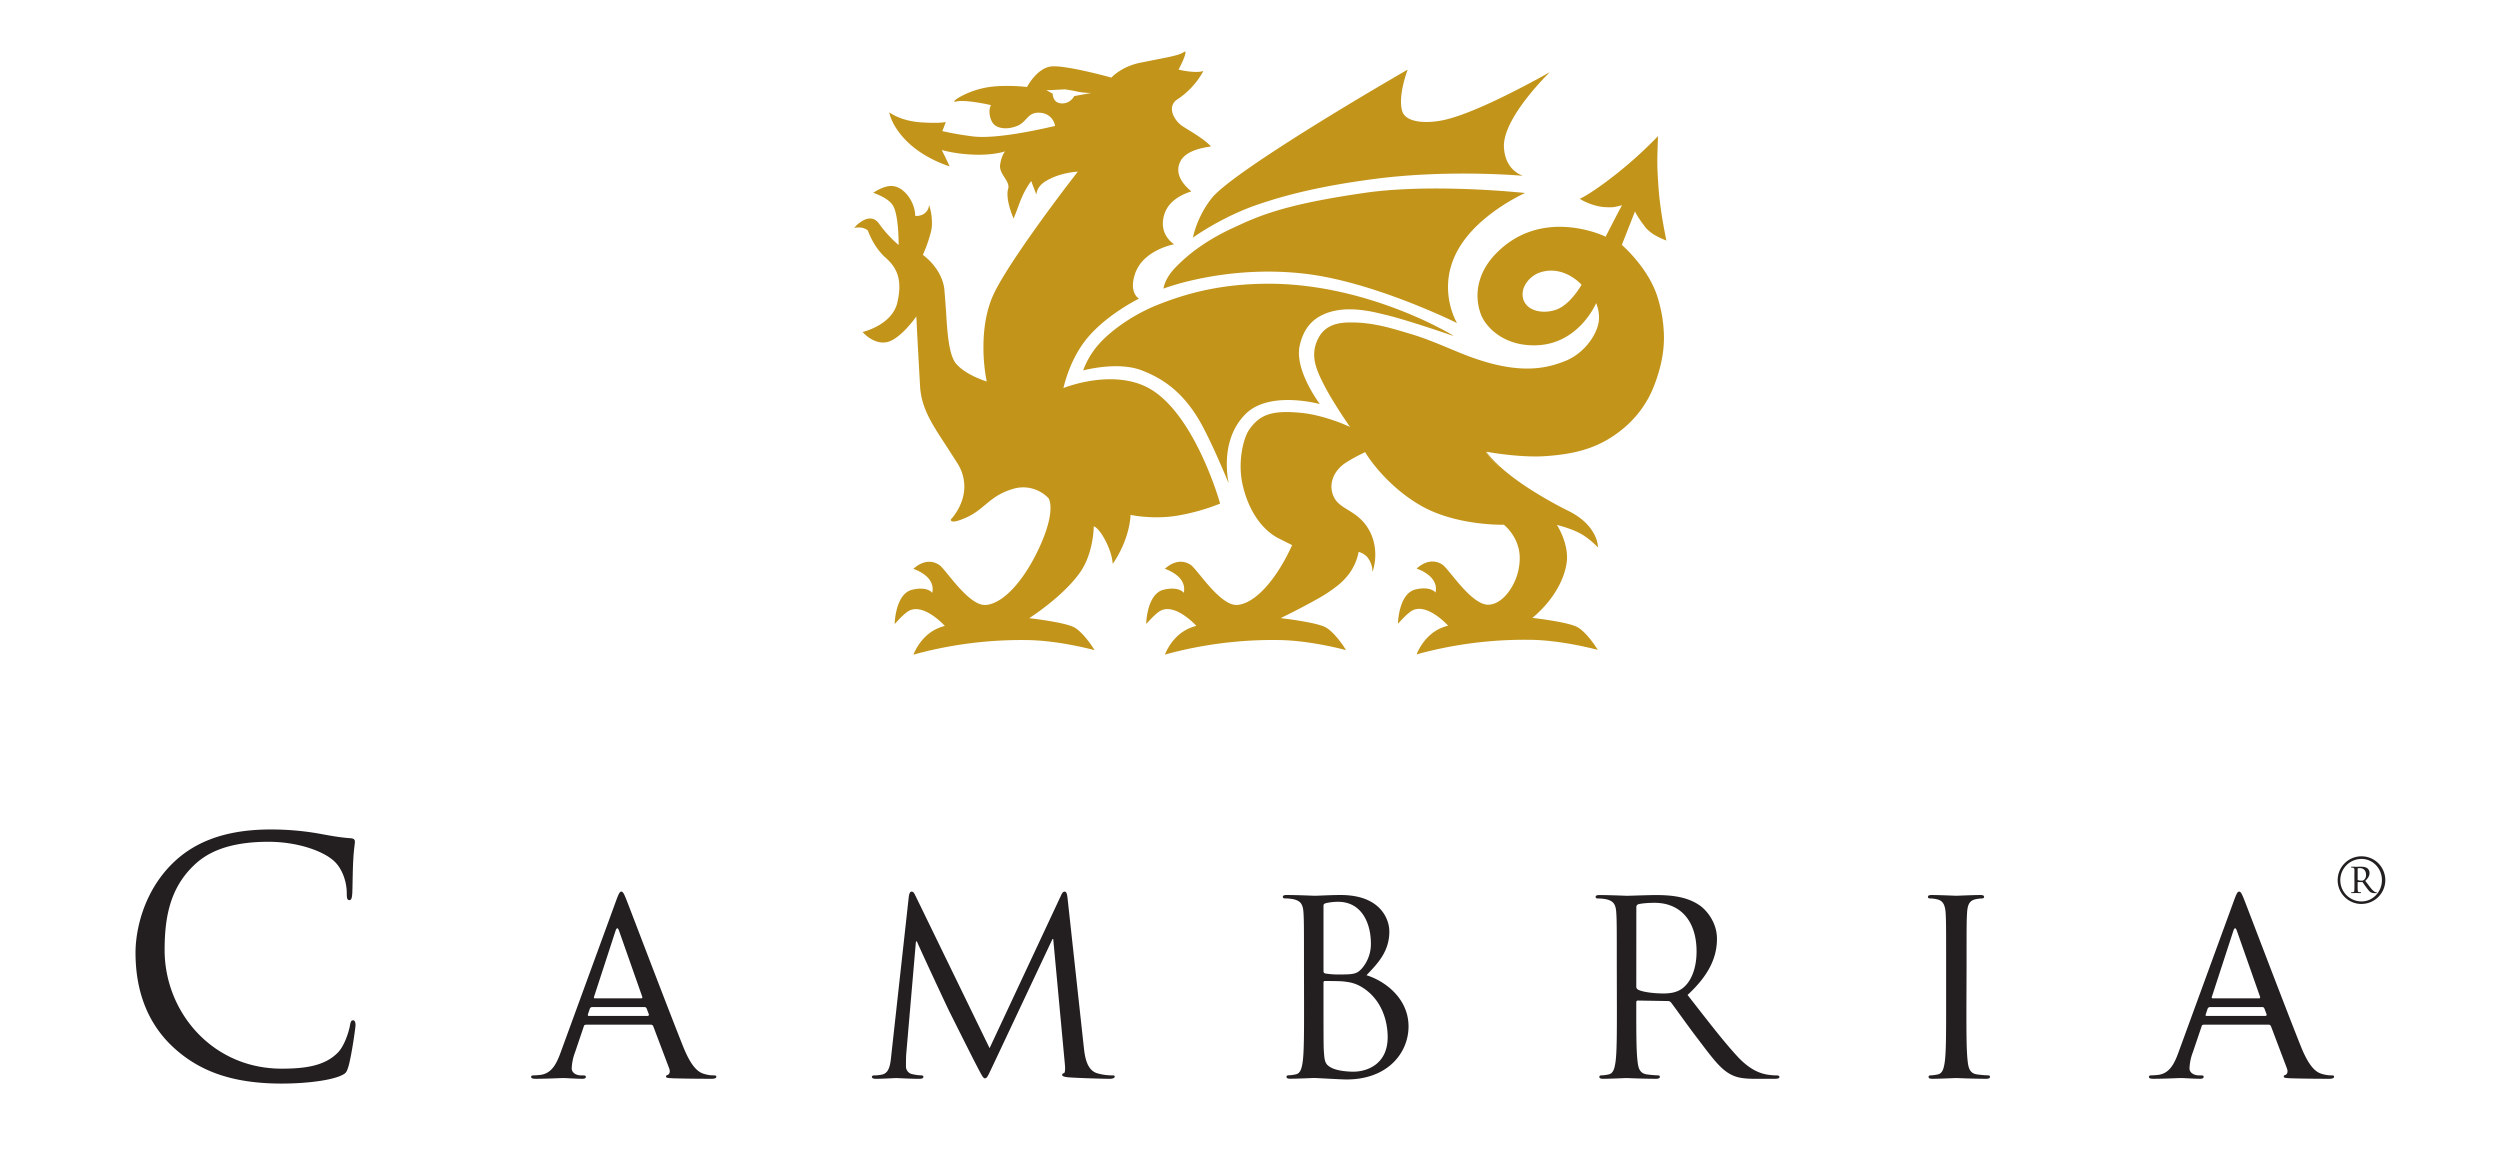 <svg id="Layer_1" data-name="Layer 1" xmlns="http://www.w3.org/2000/svg" viewBox="0 0 2000 921.63"><defs><style>.cls-1{fill:#c29419;}.cls-2{fill:#231f20;}</style></defs><path class="cls-1" d="M1150.37,261.74C1127.6,250.06,1075.6,227.48,1017,227c-41.61-.35-70.14,8.71-90.36,16.66-17.93,7-36.44,19.31-47.17,31.23a66.7,66.7,0,0,0-12.89,21.3,1.06,1.06,0,0,0,.2,0l0,.09s.44-.13,1.24-.33c5.82-1.27,28.55-6.28,45.8.5,14.2,5.58,32.42,15.54,47.55,43.28,9.52,17.45,21.29,46.26,21.41,46.55a3.08,3.08,0,0,0-.09-.68c.15.36.26.6.26.6s-.31-1.15-.65-3.17c-1.28-8.88-3.55-34.11,14.15-51.82,19-19,58.85-8.1,59.25-8a1.15,1.15,0,0,0-.14-.23l.19.05s-.63-.82-1.6-2.18c-4.66-7-18.23-28.21-14.28-44.88,3-12.63,9.43-20.58,20.24-25,16.69-6.87,36.7-1.95,46.33.41l2.26.54c16.57,3.88,53.5,16.64,53.88,16.77a4.71,4.71,0,0,0-.57-.39l.63.21S1158.23,265.74,1150.37,261.74Z"/><path class="cls-1" d="M954.31,190.12l.38-.28c.24-.16,23.16-16.64,52.06-26.38,18.46-6.24,45.75-14.18,93.11-20.34,59.59-7.76,117.51-2.55,118.1-2.5a1.35,1.35,0,0,0-.42-.22l.42,0a11.65,11.65,0,0,1-1.31-.44c-3.43-1.61-12.64-6.77-13.49-22.06-1.29-23.38,36-59.45,36.36-59.81a3.65,3.65,0,0,0-.53.24l.39-.38s-2.29,1.33-6.12,3.47c-15.52,8.44-56.34,30.36-79.57,34.9-13.93,2.71-29.19,1.49-31.9-7.37-3.73-12.13,4.2-32.86,4.27-33.07l-.25.13c0-.11.08-.2.08-.2s-4.78,2.77-12.67,7.4c-34.7,20.21-128.78,76.49-143.8,95.27a80.24,80.24,0,0,0-15,31.13Z"/><path class="cls-1" d="M1173.14,189.81c17.74-22.38,46.4-35.16,46.68-35.28a1.14,1.14,0,0,0-.31-.07l.23-.11s-3.17-.33-8.61-.78c-21.08-1.89-76.28-5.42-118.46.6-66.28,9.47-86.11,18.75-107.12,28.57-18.53,8.66-33.39,18.95-45.39,31.44-8.5,8.87-9.32,16.33-9.32,16.4l0,.3.27-.1c.5-.2,49.95-19.17,113.05-11.77,54.88,6.44,120.62,39,121.28,39.37a2.55,2.55,0,0,0-.11-.27l.19.1s-.53-.89-1.29-2.39C1160.35,247.49,1149.64,219.44,1173.14,189.81Z"/><path class="cls-1" d="M1308.11,169.39c.38,1,2.69,4.75,2.69,4.75l1.08,1.51a32.48,32.48,0,0,0,2.91,4.07l1.51,2.11c4.57,5.32,10.27,7.94,16.67,10.59a2.13,2.13,0,0,0,0-.22.2.2,0,0,0,.08,0l-.27-1.25c-.93-5.05-4.73-23.11-6-41.23-1.18-17.56-1.08-20.23-.48-37.58l.12-3.09s-.09.06-.19.13v-.14s-.38.43-1.09,1.18a345.66,345.66,0,0,1-30.78,27.94c-21.72,17.25-30.39,20.82-30.47,20.85s.12.1.15.14l-.08,0,.76.43c2.55,1.6,11.07,5.88,20.28,6.18,5.68.18,6.77-.12,9.18-.76l3.4-.82-.76,1.49c-3,5.4-12.33,23.73-12.33,23.73-.26-.34-51.32-25-88.46,14.23-12.93,13.64-17.18,30.76-11.65,46.94,3.81,11.19,19.32,27.22,46.4,25.57,32.1-2,45.42-32,46.13-33.62l.25.56c.74,2.09,3.35,9,1.26,17-2.54,9.7-11.73,22.78-25.94,28.58-17,6.9-40.16,11.58-83.73-6.08l-9.21-3.8c-11.14-4.64-21.71-9-33.1-12.26l-4.34-1.28c-11-3.25-24.73-7.3-41.21-7.3-9.85,0-20.7,1.54-26.4,13a28,28,0,0,0-3.16,12.74c0,8.15,3.66,16.12,8.5,25.44,6.67,12.84,18.58,30.12,20.19,32.42l-1.88-.81c-5.61-2.58-22-9-37.38-10.47-22.74-2.16-32.79,1.1-41.4,13.46-4.75,6.85-9.27,25.76-5.38,43.52,4.35,19.86,14.53,35.52,27.94,42.94l11.76,5.9-.43,1c-12.56,27.33-29.49,45.8-43.38,46.86-9.79.76-21.9-14.06-29.9-23.85-3.3-4-5.92-7.23-7.46-8.23-10.72-7-20.48,3.13-20.58,3.23s.1.07.16.1l0,0,.13,0a31.15,31.15,0,0,1,9.75,5.46c7.17,6.15,5.16,13,5,13.6l-.15-.15c-.66-1-4.94-4.91-15.81-2.35-13.54,3.18-14.05,27.05-14.06,27.29,0,0,.12-.08.2-.13a.9.9,0,0,1,0,.13s.19-.21.43-.53c1.43-1.45,5.14-5.85,9.32-8.95,11.84-8.74,29.46,10.33,30.21,11.15a32.19,32.19,0,0,0-5,1.64c-14.66,5.88-20.08,21.09-20.15,21.27l.22-.06a1,1,0,0,1,0,.11s.75-.24,2.09-.64a325.61,325.61,0,0,1,88.92-11c25.71.35,53.2,8,53.48,8h0a2.24,2.24,0,0,0-.11-.22l.14,0s-.32-.5-.88-1.33c-2.25-3.62-9-13-15.08-16.49-7.09-4.06-33.54-7.18-36.18-7.48l2.58-1.32c7.54-3.63,27.87-14.13,34.87-18.9,8-5.47,12.36-8.77,17.36-15.39a43.57,43.57,0,0,0,7.53-17.38,13.93,13.93,0,0,1,6.54,3.74,18.29,18.29,0,0,1,4.5,11.76v.15s.1-.13.18-.32v.34s.29-.85.65-2.29c1.43-5,3.48-17.74-3.15-30.19-4.88-9.14-11.51-13.23-17.35-16.84-4.49-2.78-8.37-5.17-10.68-9.31-5.33-9.62-1.69-21.26,8.87-28.3a143,143,0,0,1,15.68-8.56c-.1.19,14.75,25.16,43.35,42.12s67.17,16,67.57,15.95c0,.05,11.41,8.7,12.64,24.1a45.42,45.42,0,0,1-10.35,31.58c-4.32,5.06-9.2,7.94-14.08,8.31-9.79.76-21.9-14.06-29.91-23.85-3.31-4-5.91-7.23-7.45-8.23-10.72-7-20.49,3.13-20.58,3.23s.09.07.15.1l0,0,.14,0a31.15,31.15,0,0,1,9.75,5.46c7.18,6.15,5.17,13,5,13.6a.88.88,0,0,0-.14-.15c-.66-1-4.94-4.91-15.81-2.35-13.53,3.18-14.06,27.05-14.06,27.29,0,0,.13-.08.19-.13v.13s.18-.21.43-.53c1.41-1.45,5.13-5.85,9.32-8.95,11.84-8.74,29.46,10.33,30.19,11.15a32.42,32.42,0,0,0-5,1.64c-14.67,5.88-20.08,21.09-20.14,21.27l.2-.06a.39.39,0,0,1,0,.11l2.09-.64a325.61,325.61,0,0,1,88.92-11c25.73.35,53.21,8,53.48,8h0a2,2,0,0,0-.1-.22l.16,0s-.33-.5-.89-1.32c-2.25-3.62-9-13-15.08-16.5-7.21-4.13-34.38-7.28-36.28-7.5.3-.24,1-.79,2-1.67,5.95-5.05,22.44-21.3,25.48-42.52a30.05,30.05,0,0,0,.29-4.32c0-13-7.52-25-8.08-25.86l.88.2c3.21.94,13.65,3.65,20.88,8.47a69.35,69.35,0,0,1,11,9.25s0-.11,0-.23l.1.1a16.42,16.42,0,0,0-.22-2c-.71-5-4.69-17.78-23.61-27.09-8.12-4-49.35-25-65.49-47.25l2.08.33c6.71,1.23,27.91,4.24,44.06,3.25,23.33-1.43,39.35-5.93,53.61-15,16.17-10.33,27.72-24.16,34.34-41.14,5.37-13.81,8-26.27,8-39a110.22,110.22,0,0,0-4.83-31.08c-6.89-23.69-28.14-42.19-28.86-42.82.08-.24,10.29-26.26,10.61-27.06A1.4,1.4,0,0,0,1308.11,169.39ZM1201.66,375.46c.46.39.9.79,1.36,1.19C1202.55,376.25,1202.12,375.85,1201.66,375.46ZM1245,247.71c-6.68,2.35-13.84,2.21-19.16-.35a13.24,13.24,0,0,1-7.09-7.52,14.89,14.89,0,0,1,1.41-12,21.73,21.73,0,0,1,14.17-10.55c18-4.29,30.81,10.41,30.94,10.56C1265.16,227.82,1256.47,243.69,1245,247.71Zm81.38-138.47c-.07,0-.09.18-.12.32v-.19A.52.52,0,0,1,1326.38,109.24Zm-62.31,49.82c0,.05.22,0,.56-.12-.2.08-.32.15-.42.19ZM947.23,474c-.09.31-.14.53-.14.53l-.05-.05A4,4,0,0,0,947.23,474ZM1098,456.9c0-.11,0-.29,0-.46,0,.13,0,.22,0,.33A.5.5,0,0,0,1098,456.9ZM1148.5,474c-.07.31-.13.53-.13.53s0-.05-.06-.05A1.4,1.4,0,0,0,1148.5,474Zm51-100.4a79.77,79.77,0,0,1-10.82-11.85l.2,0A78.66,78.66,0,0,0,1199.52,373.55Z"/><path class="cls-1" d="M897.33,438.58c6.9-14.63,7.11-26.28,7.11-26.69a1.25,1.25,0,0,0,.19,0c1.87.55,19.14,3.65,37.13.65a167,167,0,0,0,34.3-9.65c-.08-.93-20.13-71.2-56.18-91.88-28.75-16.48-67.7-1.15-69.11-.59,0-.2.13-.62.25-1.18,1.29-4.9,6.23-23.87,19.12-39.16,15.85-18.8,40.72-31,41-31.14,0,0,0-.07-.14-.14l0,0-.27-.16c-1.51-1.25-7.12-6.09-2.76-19.41,6.3-19.25,31-23.74,31.25-23.78,0,0-.06-.08-.16-.17l.13,0s-.31-.18-.81-.52c-2.66-2.09-10.75-9-7.21-22.28,2.3-8.64,9.24-15,20.63-18.94,1-.34,1.13-.39,1.16-.55-5.59-4.61-14-13.56-8.6-24,4.4-8.47,17.41-10.66,22.32-11.48,1.69-.28,1.91-.33,2-.53-4.81-5-12.54-9.75-18.75-13.57L946.11,101c-4.13-2.61-8.54-8.34-8.57-13.83a8.74,8.74,0,0,1,4.3-7.63A63.46,63.46,0,0,0,962.6,57l-.22,0a1,1,0,0,0,0-.12,18.55,18.55,0,0,1-2.93.56c-7.31.61-16.35-1.72-16.62-1.79l.28-.57c1.62-2.85,6.31-12.63,5.07-13.66-.39-.33-1,.16-1.26.32-3.06,2.3-12.18,4-22.75,6.06l-12.5,2.48c-14.88,3.19-22.52,11.74-22.59,11.83-.17-.16-36-10-47.7-9s-19.7,16.36-19.79,16.52c0-.12-19.44-2.32-33.76.61-14.13,2.89-24.1,9.48-24.48,10.74.2.49.49.49,1,.34,7.31-2.1,27.94,2.64,28.42,2.76a1.23,1.23,0,0,0-.05.13,11,11,0,0,0-1.12,5.36,16.55,16.55,0,0,0,2.15,8.07c2.84,5.09,11,6.47,19.51,3.29,3.53-1.32,5.59-3.5,7.57-5.62,2.88-3.05,5.36-5.69,11.62-5.07a12.54,12.54,0,0,1,11.61,10.54c-.31-.09-44,11-65.64,8.36a248.12,248.12,0,0,1-24.59-4.27l0-.05c.28-.25,2.77-7.21,2.77-7.21a.43.43,0,0,0-.2,0l0-.06-.19.1c-1.11.21-5,1.13-19.06.25-16.87-1.06-25.51-7.92-25.59-8s0,.17,0,.24l-.13-.1s.13.57.37,1.4c.86,3.55,4.46,13.13,15.56,23.37,13.79,12.73,32,18.19,32.2,18.24v0a.89.89,0,0,0-.07-.19l.12,0-.44-.88c-1.29-3-5.44-11.28-5.75-11.91l.57.13a114.41,114.41,0,0,0,20.06,3.22c18.4,1.5,29-2,30.06-2.34-.05.06-.11.15-.17.24-.89,1-3,4.41-3.83,10.44a9,9,0,0,0-.1,1.25c0,3.29,1.84,6.18,3.64,9,1.6,2.52,3.12,4.92,3.12,7.38a5.78,5.78,0,0,1-.23,1.63,15.45,15.45,0,0,0-.56,4.36c0,8.42,4.79,19.19,4.85,19.32s.08-.14.11-.2a.34.34,0,0,1,.05.12l.34-.9c1.2-2.77,4.13-10.81,4.13-10.81,4.09-11.26,9.19-17.63,9.53-18.06l.18.44c.62,2,3.86,10.14,3.86,10.14a.61.61,0,0,0,.1-.26l.07.19s0-.26,0-.62c.32-1.65,1.22-6.12,7.57-9.93,11.16-6.7,24-7.4,25.45-7.47l-3.45,4.51c-12,15.42-50.41,66.51-62.94,91.58-7.14,14.27-9.07,30.67-9.07,44.2a140.92,140.92,0,0,0,2.61,27.56l-.67-.19c-3.11-1.14-16.25-5.49-23.61-13.79-6.19-6.95-7.31-26.09-8.3-43l-1.31-16.9c-2.12-17-17.05-27.32-17.2-27.42a111.49,111.49,0,0,0,6.5-18.54,27.29,27.29,0,0,0,.79-6.8A47.64,47.64,0,0,0,743.3,164c0,.13.12.63.3,1.4-.14-.48-.25-.85-.33-1.09s0-.2,0-.32,0-.16,0-.16a1.67,1.67,0,0,1,0,.31c-.05-.12-.08-.2-.08-.15a8.66,8.66,0,0,1-.4,2.49,9.47,9.47,0,0,1-6.8,5.93c-2.14.56-3.73.36-3.85.13,0-10.14-8.2-23-18.38-23.73-6.83-.48-15,5.33-15.12,5.39s.16.07.19.1l-.07,0,.6.2c2.5,1,11.17,4.14,14.76,9.54,4.58,6.86,4.79,27.58,4.79,31.41V196c-.1-.07-.25-.19-.5-.4a97.41,97.41,0,0,1-15.21-16.69c-3.88-5.52-9-4.46-12.55-2.6-3.73,1.93-7.22,5.58-7.07,6,7.51-1.44,10.72,2.17,10.75,2.21s4.37,12.93,13.94,21.43c9,8,14,17.2,9.57,36.22-4.2,17.87-27.45,23.36-27.69,23.41a.45.45,0,0,0,.1.16l-.06,0,.52.54c2.2,2.42,10.67,9.9,19.88,7.14,10.08-3,21.18-18.42,22.45-20.22,0,.45.1,1.51.2,3.13.48,11.86,2.8,52.25,2.8,52.25.84,17.39,9.32,30.29,20,46.62l10,15.56a35.1,35.1,0,0,1,5.43,18.46c0,15.27-10.61,26.13-10.75,26.28a.79.79,0,0,0-.07.36,1.14,1.14,0,0,0,.43.9c1.4,1.17,5.8.08,12.7-3.09,5.87-2.72,10.13-6.26,14.23-9.69,5.73-4.77,11.63-9.69,22.14-12.79a27.91,27.91,0,0,1,28.71,7.44c.07.08,6.18,8.85-6.45,37.28-12.51,28.12-29.68,47-43.75,48.06-9.78.76-21.89-14.06-29.9-23.85-3.3-4.05-5.91-7.23-7.44-8.23-10.72-7-20.5,3.13-20.58,3.23s.09.07.15.1l0,0,.13,0a31.14,31.14,0,0,1,9.74,5.46c7.19,6.16,5.16,13,5,13.6a2.09,2.09,0,0,1-.15-.15c-.65-1-4.94-4.92-15.81-2.35-13.54,3.18-14.06,27.05-14.06,27.29,0,0,.12-.08.19-.13v.13s.18-.21.43-.53c1.42-1.46,5.13-5.85,9.32-8.95,11.83-8.74,29.45,10.32,30.2,11.15a31.47,31.47,0,0,0-5,1.67c-14.63,5.89-20,21.06-20.09,21.24l.21-.06,0,.11,2.09-.64a325.51,325.51,0,0,1,88.91-11c25.74.35,53.21,8,53.49,8h0s-.09-.17-.1-.22l.15,0s-.34-.52-.92-1.36c-2.26-3.65-9-13-15-16.46-7.17-4.1-34-7.24-36.25-7.49.37-.24,1.16-.76,2.37-1.6,7.11-4.68,27.22-19.26,38.23-34.9S875,421.36,875,421l0,0c.21.2,3.8.89,9.24,11.29,5.79,11.06,5.88,18.58,5.88,18.65.05-.09.11-.17.17-.27,0,.14,0,.27,0,.27A83.32,83.32,0,0,0,897.33,438.58ZM859.39,76.91c0,.07-3.25,6.35-10.53,5.79-6.56-.51-6.7-7.13-6.7-7.67v0c-.08-.15-4-2.3-5-2.86l.64-.05c3.2,0,14.19-.66,14.19-.66l7,1.16a55.36,55.36,0,0,0,14.19,1.73l-13.73,2.5ZM711.73,90.1a3,3,0,0,0,.74.67l-.7-.48S711.73,90.11,711.73,90.1ZM690.26,265.58a3.89,3.89,0,0,0,1-.18c-.45.13-.75.21-.94.25ZM732,254.21c.61-.83,1-1.36,1-1.36a1.1,1.1,0,0,0,0,.16C732.77,253.22,732.44,253.63,732,254.21Zm14,219.74c-.09.31-.14.53-.14.53l0-.05A4,4,0,0,0,745.94,474Z"/><path class="cls-2" d="M139.77,838.85c-25.14-22.56-31.36-52.12-31.36-76.74,0-17.37,6-47.71,29-70.79,15.56-15.55,39.15-27.74,79.08-27.74a221.46,221.46,0,0,1,37.59,3.11c9.85,1.82,18.16,3.38,26.45,3.89,2.86.25,3.37,1.3,3.37,2.85,0,2.08-.78,5.19-1.29,14.52-.52,8.56-.52,22.82-.79,26.71s-.77,5.44-2.33,5.44c-1.81,0-2.07-1.82-2.07-5.44,0-10.11-4.15-20.74-10.89-26.45-9.08-7.78-29-14.78-51.85-14.78-34.49,0-50.56,10.12-59.64,18.93-18.93,18.16-23.34,41.22-23.34,67.68,0,49.52,38.12,94.89,93.6,94.89,19.46,0,34.75-2.34,45.12-13,5.45-5.72,8.81-17.11,9.59-21.79.52-2.85,1-3.89,2.6-3.89,1.29,0,1.81,1.82,1.81,3.89,0,1.81-3.11,24.37-5.71,33.19-1.55,4.93-2.06,5.44-6.74,7.53-10.37,4.14-30.07,6-46.67,6C186.44,866.85,160.26,857.26,139.77,838.85Z"/><path class="cls-2" d="M867.07,837.94c.78,7,2.14,17.9,10.51,20.62a42.39,42.39,0,0,0,12.64,1.74c1,0,1.55.2,1.55,1,0,1.16-1.75,1.75-4.08,1.75-4.28,0-25.28-.59-32.48-1.16-4.47-.4-5.44-1-5.44-2,0-.77.39-1.17,1.36-1.36s1.17-3.5.78-7l-9.33-100.33H842L794.35,852.33c-4.08,8.57-4.67,10.32-6.41,10.32-1.36,0-2.34-2-6-8.95-5-9.53-21.77-43.17-22.74-45.11-1.75-3.51-23.54-50.18-25.67-55.43h-.78l-7.78,90.23c-.2,3.11-.2,6.62-.2,9.91a6.23,6.23,0,0,0,5,6,35.8,35.8,0,0,0,7.4,1c.77,0,1.55.39,1.55,1,0,1.37-1.16,1.75-3.5,1.75-7.2,0-16.52-.59-18.08-.59-1.75,0-11.08.59-16.33.59-2,0-3.31-.38-3.31-1.75,0-.59,1-1,2-1a25.19,25.19,0,0,0,5.83-.58c6.41-1.16,7-8.74,7.77-16.14l14-126.77c.39-2.15,1-3.51,2.15-3.51s1.94.78,2.92,2.91l59.5,122.32L848.8,716.41c.78-1.75,1.55-3.11,2.91-3.11s1.95,1.55,2.33,5.24Z"/><path class="cls-2" d="M1058.8,724.58c0-1.17.58-1.76,2.33-2.14a43.33,43.33,0,0,1,9.34-1c19,0,26.25,17.3,26.25,33.44a30,30,0,0,1-7,19.64c-4.08,4.67-6.8,5.05-17.7,5.05a66.79,66.79,0,0,1-11.86-.78c-1-.38-1.36-.76-1.36-2.13Zm-15.56,82c0,18.68,0,34-1,42.2-.78,5.65-1.75,9.92-5.64,10.7a29.89,29.89,0,0,1-5.83.77c-1.17,0-1.56.6-1.56,1.17,0,1.18,1,1.56,3.11,1.56,5.84,0,18.09-.59,19.07-.59,1.55,0,21.38,1.18,25.85,1.18,33.25,0,49.59-21.59,49.59-42.39,0-22.76-19.26-36.57-33.65-41,9.15-9.53,18.29-19.05,18.29-35,0-9.73-7-29.17-38.89-29.17-8.95,0-16.53.58-21.2.58-1,0-13.22-.58-22-.58-2.14,0-3.11.39-3.11,1.55,0,.78.78,1.18,1.55,1.18a36.3,36.3,0,0,1,6.61.57c6.42,1.37,8,4.47,8.37,11.09.38,6.23.38,11.67.38,42Zm15.56-20.41c0-1,.39-1.36,1.17-1.36,2.91,0,12.64,0,15.16.39,4.68.58,9.53,1.16,16.14,5.64,15,10.3,18.87,27.22,18.87,38.89,0,22-16.93,27.61-27.42,27.61-3.5,0-11.86-.39-17.11-2.91-6-2.93-6-5.65-6.62-15.17-.19-2.93-.19-27-.19-42Z"/><path class="cls-2" d="M1309.07,725.73a2.32,2.32,0,0,1,1.54-2.32c2-.59,7.2-1.16,13-1.16,20.81,0,33.64,14.58,33.64,38.89,0,14.77-5.06,25.27-11.86,29.94-4.47,3.12-9.91,3.69-14.59,3.69-8.56,0-17.5-1.35-20.41-3.1a2.56,2.56,0,0,1-1.36-2.34Zm-15.56,80.9c0,18.68,0,34-1,42.2-.78,5.65-1.75,9.92-5.63,10.7a29.88,29.88,0,0,1-5.84.77c-1.16,0-1.56.6-1.56,1.17,0,1.18,1,1.56,3.12,1.56,5.83,0,18.08-.59,18.28-.59,1,0,13.22.59,23.91.59,2.15,0,3.12-.59,3.12-1.56,0-.57-.39-1.17-1.56-1.17a84.19,84.19,0,0,1-8.75-.77c-5.83-.78-7-5-7.58-10.7-1-8.17-1-23.52-1-42.2V802c0-1,.39-1.56,1.36-1.56l23.91.39a3.15,3.15,0,0,1,2.54,1.17c3.88,5.06,13,18.08,21.19,28.78,11.08,14.58,17.89,24.11,26.25,28.58,5,2.72,9.92,3.7,20.8,3.7h13.81c3.5,0,4.66-.38,4.66-1.56,0-.57-.77-1.17-1.75-1.17a46.78,46.78,0,0,1-7.57-.58c-4.86-.78-13.23-2.91-23.73-14-11.27-12.06-24.5-29.36-40.45-49.79,17.5-16.12,23.53-30.51,23.53-44.9,0-13.42-8.55-22.95-13.41-26.45-10.31-7.39-23.33-8.56-35.59-8.56-6,0-20.81.58-22.95.58-1,0-13.22-.58-22-.58-2.14,0-3.11.39-3.11,1.55,0,.78.77,1.18,1.55,1.18a36.34,36.34,0,0,1,6.62.57c6.41,1.37,8,4.47,8.35,11.09.4,6.23.4,11.67.4,42Z"/><path class="cls-2" d="M1573.13,806.63c0,18.68,0,34,1,42.2.58,5.65,1.75,9.92,7.58,10.7a84.42,84.42,0,0,0,8.75.77c1.17,0,1.55.6,1.55,1.17,0,1-1,1.56-3.11,1.56-10.69,0-23-.59-23.92-.59s-13.22.59-19,.59c-2.14,0-3.11-.38-3.11-1.56,0-.57.39-1.17,1.56-1.17a29.79,29.79,0,0,0,5.82-.77c3.89-.78,4.86-5,5.65-10.7,1-8.17,1-23.52,1-42.2V772.41c0-30.33,0-35.77-.39-42-.39-6.62-2.34-9.91-6.61-10.88a24.72,24.72,0,0,0-6-.78c-.77,0-1.55-.4-1.55-1.18,0-1.16,1-1.55,3.11-1.55,6.41,0,18.66.58,19.63.58s13.23-.58,19.07-.58c2.13,0,3.11.39,3.11,1.55,0,.78-.78,1.18-1.56,1.18a28.56,28.56,0,0,0-4.86.57c-5.25,1-6.81,4.28-7.2,11.09-.39,6.23-.39,11.67-.39,42Z"/><path class="cls-2" d="M1865.39,860.3a25.4,25.4,0,0,1-7.78-1.15c-4.09-1.18-9.72-4.29-16.73-21.59C1829,808,1798.5,727.69,1795.57,720.29c-2.33-6-3.1-7-4.27-7s-1.94,1.16-4.28,7.58l-44.14,120.76c-3.49,9.72-7.39,17.11-16.33,18.28-1.56.19-4.28.38-5.64.38-1,0-1.75.39-1.75,1.17,0,1.18,1.16,1.56,3.69,1.56,9.14,0,19.84-.59,22-.59s10.5.59,15.16.59c1.75,0,2.92-.38,2.92-1.56,0-.78-.58-1.17-1.94-1.17h-2c-3.3,0-7.39-1.74-7.39-5.63a40.82,40.82,0,0,1,2.73-13l7.23-21.36.23-.21a6.69,6.69,0,0,1,1-.34h52.41a4.41,4.41,0,0,1,.93.34,5.46,5.46,0,0,1,.76,1.18l0,0,12.63,33.4c1.17,3.11,0,4.86-1.16,5.25-.78.19-1.38.58-1.38,1.36,0,1.16,2.15,1.16,5.84,1.37,13.42.38,27.62.38,30.53.38,2.14,0,3.89-.38,3.89-1.56C1867.33,860.5,1866.55,860.3,1865.39,860.3Zm-95.86-63,17.11-52.5q1.45-4.38,2.91,0L1808,797.3c.2.78.2,1.37-.78,1.37H1770.1C1769.53,798.67,1769.14,798.27,1769.53,797.3Zm43.69,14.92a1.32,1.32,0,0,1-.67.51h-47.43s-.51,0-.59-.34a2.58,2.58,0,0,1-.08-.53l1.57-4.64a2.05,2.05,0,0,1,1.94-1.56h41.81a1.71,1.71,0,0,1,1.75,1.18l1.86,4.92A1.23,1.23,0,0,1,1813.22,812.22Z"/><path class="cls-2" d="M571.14,860.3a25.4,25.4,0,0,1-7.78-1.15c-4.09-1.18-9.72-4.29-16.72-21.59C534.78,808,504.25,727.69,501.33,720.29c-2.34-6-3.12-7-4.28-7s-1.94,1.16-4.28,7.58L448.63,841.64c-3.5,9.72-7.39,17.11-16.33,18.28-1.55.19-4.29.38-5.64.38-1,0-1.75.39-1.75,1.17,0,1.18,1.16,1.56,3.7,1.56,9.13,0,19.83-.59,22-.59s10.5.59,15.16.59c1.75,0,2.92-.38,2.92-1.56,0-.78-.58-1.17-2-1.17h-1.94c-3.3,0-7.38-1.74-7.38-5.63a41.05,41.05,0,0,1,2.72-13l7.21-21.3a2.53,2.53,0,0,1,.32-.27,6.7,6.7,0,0,1,1-.34h52.41a4.22,4.22,0,0,1,.93.34,4.18,4.18,0,0,1,.68,1l12.69,33.57c1.17,3.11,0,4.86-1.17,5.25-.77.19-1.36.58-1.36,1.36,0,1.16,2.14,1.16,5.83,1.37,13.42.38,27.62.38,30.53.38,2.15,0,3.9-.38,3.9-1.56C573.09,860.5,572.31,860.3,571.14,860.3Zm-95.87-63,17.11-52.5q1.47-4.38,2.92,0l18.47,52.5c.2.78.2,1.37-.77,1.37H475.86C475.27,798.67,474.89,798.27,475.27,797.3ZM519,812.22a1.33,1.33,0,0,1-.68.51H470.93s-.51,0-.59-.34c0-.1-.06-.36-.1-.66l1.53-4.51a2.05,2.05,0,0,1,2-1.56h41.8a1.72,1.72,0,0,1,1.76,1.18l1.89,5A1.43,1.43,0,0,1,519,812.22Z"/><path class="cls-2" d="M1889.29,721.14a17,17,0,0,1-.11-34c9.15,0,16.39,7.68,16.35,17C1905.57,713.31,1898.33,721.14,1889.29,721.14Zm-.15,2a19.05,19.05,0,1,0-19-19A19,19,0,0,0,1889.14,723.17Zm-5.59-16.77c0,3.4,0,4.91-.1,5.94-.1,1.36-.39,1.45-2.09,1.5-.34,0-.53.15-.53.34a.39.39,0,0,0,.43.34h.87c.39,0,2.63-.1,2.78-.1s2.18.1,2.52.1h.93a.48.48,0,0,0,.54-.39c-.06-.24-.2-.34-.49-.34-.54,0-1.51.05-1.86-.34s-.43-.58-.43-5.4v-2.38h3.9c.63.93,1.79,2.68,3,4.23,1.55,2.09,2.63,3.46,3.79,4.09a8,8,0,0,0,3.41.53h.67c.49,0,.59-.15.59-.29s-.1-.39-.49-.39c-1.17,0-2.13-1-3-1.8-1.65-1.7-3.45-4.38-5.78-7.29,2.77-2.72,3.41-4.47,3.41-6.37a4.73,4.73,0,0,0-1.9-3.84c-.58-.43-1.94-1.17-5.44-1.17-1.66,0-2.39.1-3.36.1-.15,0-2.39-.09-2.72-.09h-.83c-.34,0-.59.1-.59.29s.15.4.45.4c1.5.05,2.18.33,2.28,1.5s0,2.63,0,5.93Zm2.57-11.66a6.16,6.16,0,0,1,1.85-.2c3.16,0,4.86,2.29,4.86,5.3a4.93,4.93,0,0,1-1.75,4.18,3,3,0,0,1-1.94.54,7.42,7.42,0,0,1-3-.54Z"/></svg>